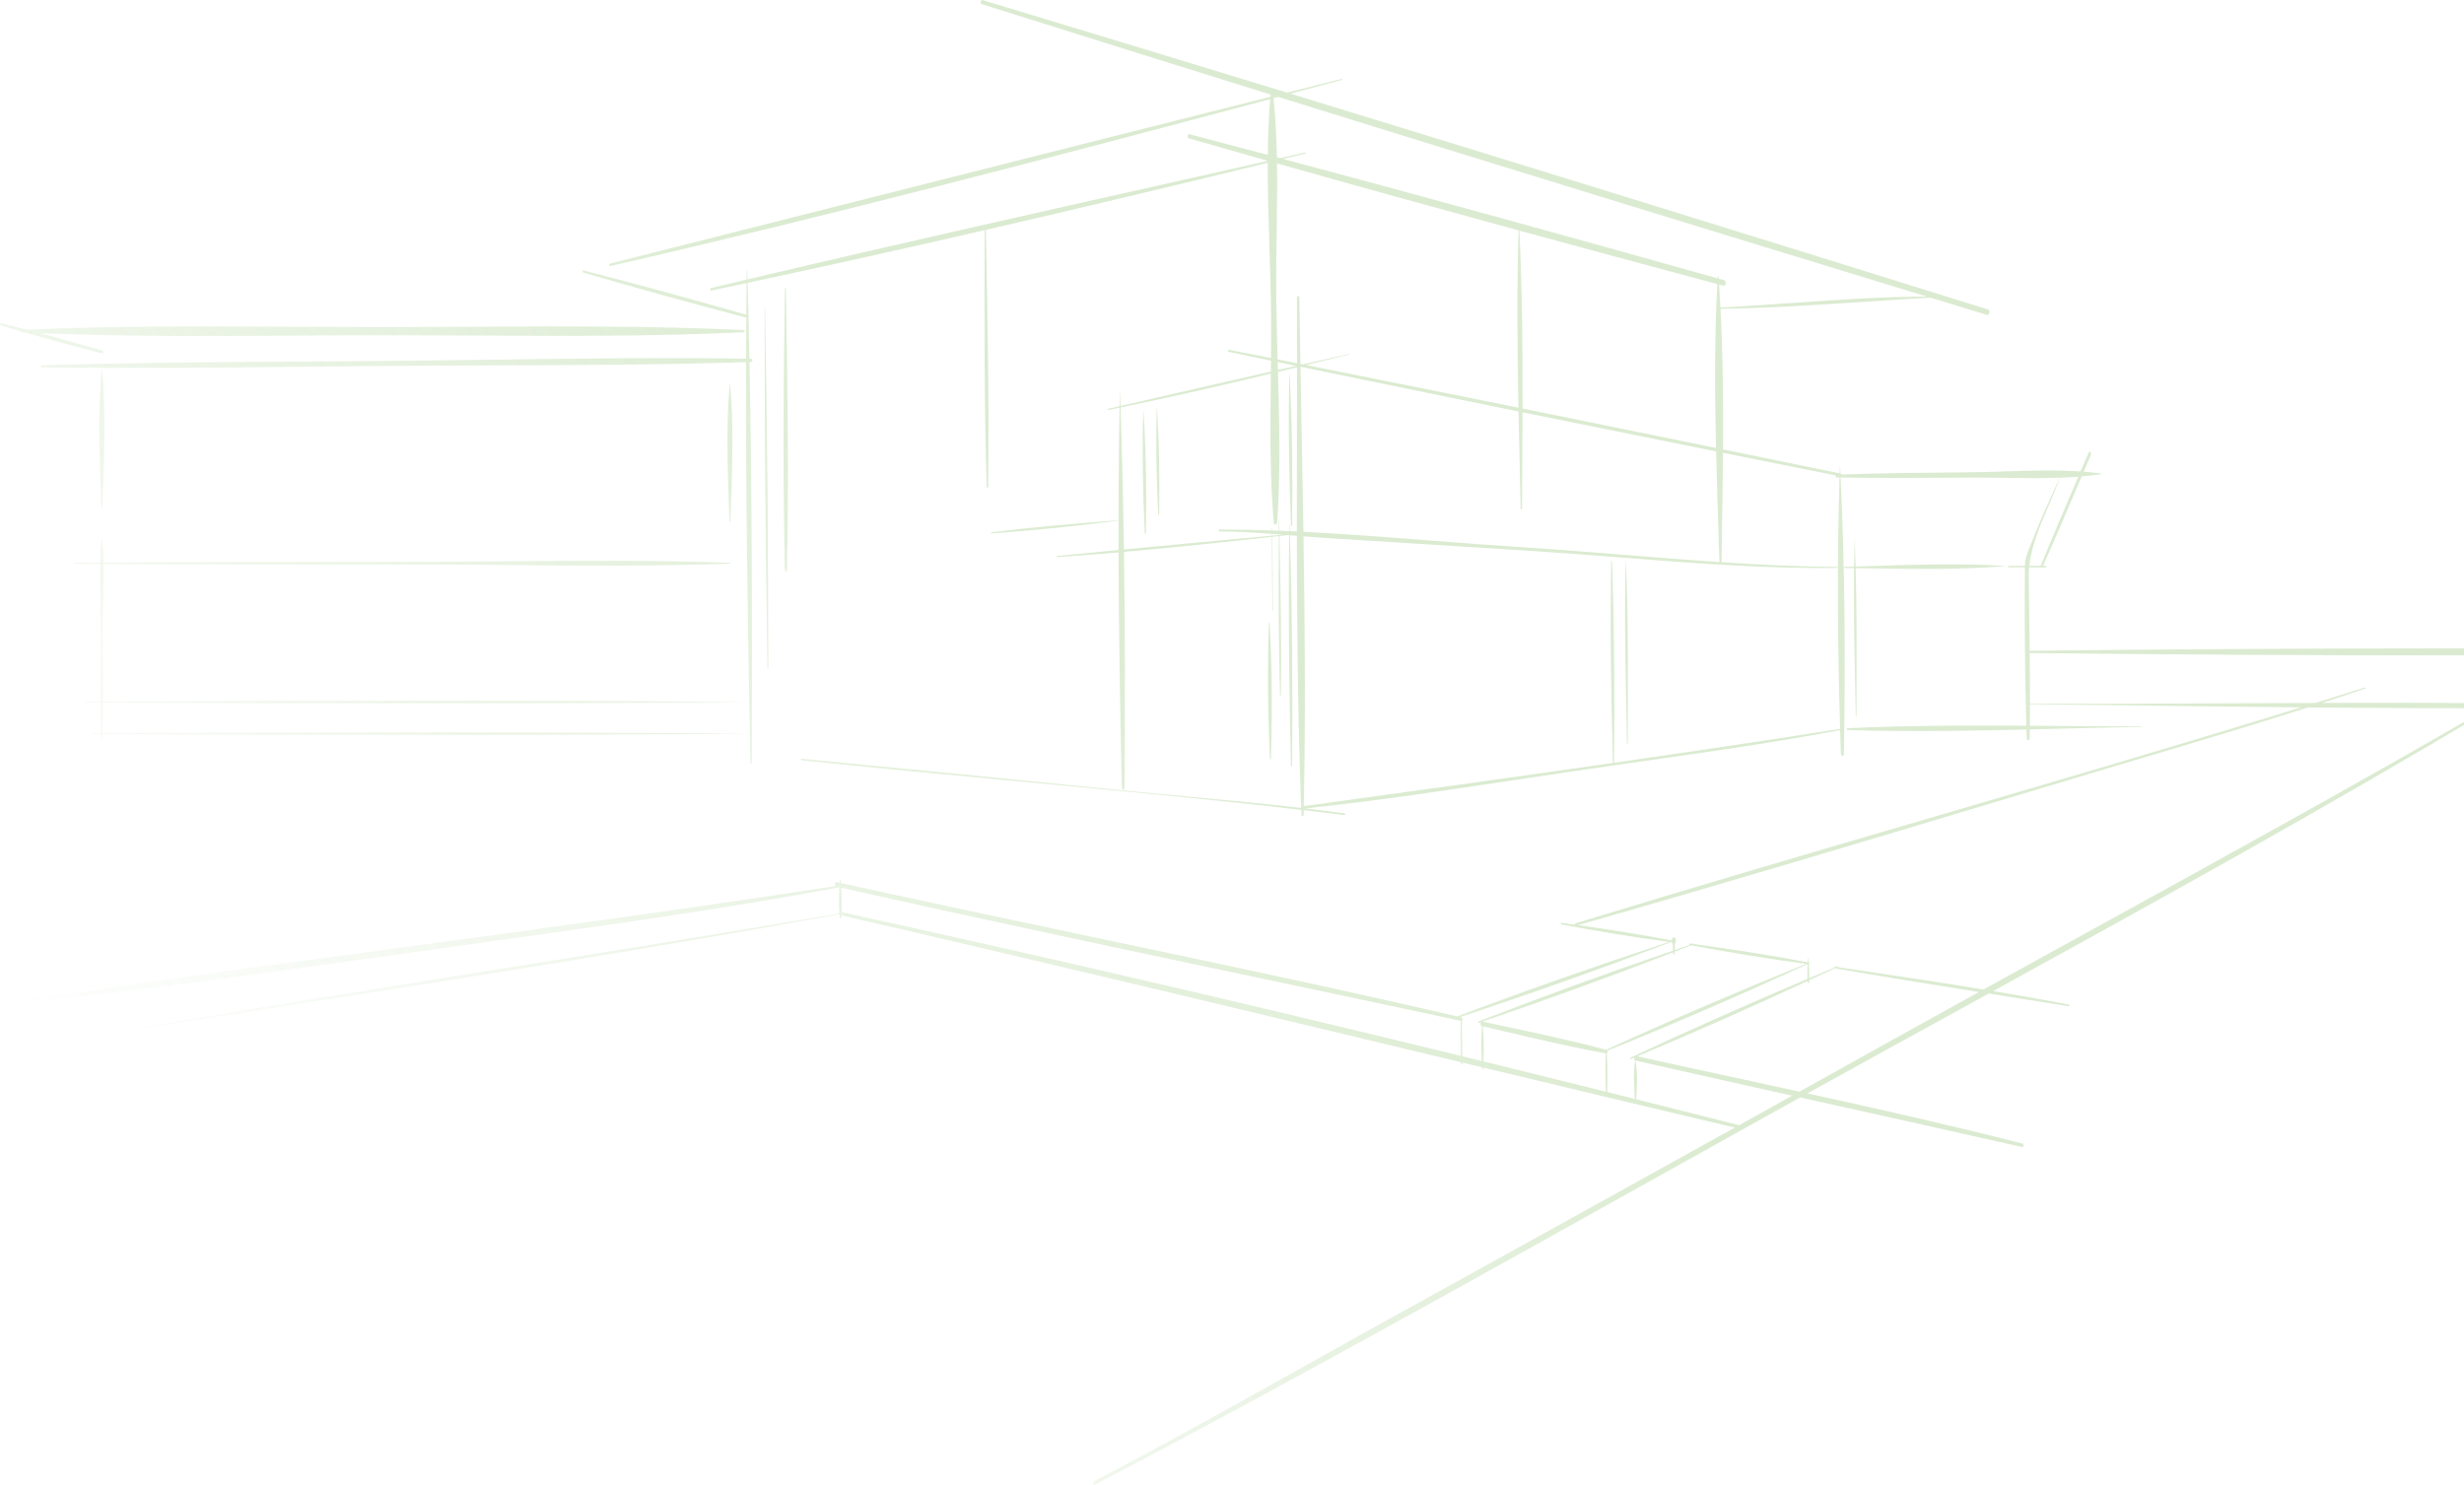 <svg width="934" height="563" viewBox="0 0 934 563" fill="none" xmlns="http://www.w3.org/2000/svg">
<path fill-rule="evenodd" clip-rule="evenodd" d="M482.67 36.178L483.09 36.309L482.694 36.409L482.67 36.178ZM372.443 0.026C410.939 11.645 449.411 23.345 487.863 35.11C494.791 33.371 501.719 31.633 508.648 29.898C508.841 29.846 508.867 30.233 508.712 30.272H508.699C502.19 32.019 495.678 33.765 489.165 35.509C577.403 62.511 665.536 89.855 753.626 117.342C754.476 117.6 754.206 119.706 753.2 119.396C746.022 117.208 738.844 115.018 731.667 112.827C731.647 112.845 731.623 112.856 731.595 112.858H731.608C723.57 113.311 715.526 113.843 707.479 114.375L707.478 114.375L707.478 114.375L707.477 114.375L707.477 114.375L707.476 114.375L707.475 114.375L707.475 114.375L707.474 114.375L707.474 114.375L707.473 114.375L707.473 114.375L707.472 114.375L707.472 114.375L707.471 114.375L707.471 114.375L707.47 114.376L707.469 114.376C689.048 115.593 670.607 116.813 652.172 117.089C653.094 134.744 653.238 152.577 653.116 170.374C667.857 173.394 682.596 176.423 697.334 179.458C697.366 178.465 697.4 177.471 697.434 176.478C697.434 176.439 697.473 176.439 697.473 176.478C697.526 177.491 697.577 178.505 697.628 179.519L697.667 179.527C697.835 179.563 697.937 179.719 697.98 179.9C714.078 179.336 730.189 179.199 746.299 179.062H746.3L746.304 179.062C750.868 179.026 755.501 178.878 760.162 178.729C769.659 178.425 779.272 178.117 788.654 178.749C789.668 176.382 790.682 174.014 791.693 171.646C792.105 170.677 792.866 171.788 792.582 172.473L792.569 172.46C791.66 174.584 790.753 176.709 789.846 178.835C792.049 179.003 794.239 179.225 796.41 179.514C796.526 179.514 796.514 179.76 796.41 179.772H796.398C793.981 180.132 791.54 180.411 789.083 180.625L788.34 182.37L788.335 182.38L788.334 182.383L788.333 182.385L788.332 182.387L788.331 182.389L788.33 182.391L788.33 182.393L788.329 182.394L788.329 182.395C783.759 193.119 779.187 203.847 774.442 214.495L775.437 214.489C775.721 214.489 775.721 215.148 775.424 215.148L774.592 215.144L774.129 215.141C773.999 215.298 773.854 215.263 773.743 215.139C772.877 215.135 772.011 215.131 771.144 215.127L769.154 215.119C769.055 216.198 769.007 217.276 769.017 218.352C769.068 223.688 769.14 229.024 769.212 234.361V234.365V234.37V234.374V234.379V234.383V234.388V234.392V234.396V234.401V234.405V234.41V234.414V234.419V234.423V234.428V234.432V234.436V234.441V234.445V234.45V234.454V234.459V234.463V234.468V234.472V234.476V234.481V234.485V234.49V234.494V234.499V234.503V234.508V234.512V234.516V234.521V234.525V234.53V234.534V234.539V234.543V234.547V234.552V234.556V234.561V234.565V234.57V234.574V234.579V234.583V234.587V234.592V234.596V234.601V234.605V234.61V234.611V234.613V234.615V234.617V234.618V234.62V234.622V234.624V234.627V234.63V234.633V234.637V234.64V234.643V234.647V234.65V234.653V234.657V234.66V234.663V234.666V234.67V234.673V234.676V234.68V234.683V234.686V234.689V234.693V234.696V234.699V234.703V234.706V234.709V234.713V234.716V234.719V234.722V234.726L769.212 234.734L769.213 234.816C769.266 238.788 769.319 242.76 769.363 246.732C873.755 245.549 978.3 245.539 1082.68 246.661C1083.12 246.661 1083.09 247.643 1082.65 247.643H1082.66C978.294 248.777 873.744 248.754 769.373 247.572C769.442 253.958 769.489 260.343 769.478 266.729C796.523 266.901 823.601 266.767 850.687 266.632H850.691H850.694H850.698H850.701H850.705H850.708H850.712H850.715H850.719H850.722H850.725H850.729H850.732H850.736H850.739H850.743H850.746C859.721 266.587 868.696 266.543 877.671 266.509C883.967 264.558 890.259 262.593 896.547 260.614C896.753 260.55 896.779 260.976 896.611 261.028L896.624 261.041C891.142 262.897 885.647 264.715 880.141 266.5C902.176 266.423 924.21 266.42 946.231 266.655C949.478 264.771 952.721 262.883 955.961 260.989C956.219 260.834 956.283 261.48 956.064 261.609V261.622C953.276 263.31 950.486 264.992 947.692 266.671C965.709 266.872 983.718 267.234 1001.71 267.85C1001.71 267.85 1001.72 267.85 1001.72 267.851C1001.72 267.852 1001.73 267.853 1001.73 267.855C1001.75 267.867 1001.76 267.898 1001.76 267.928C1001.76 267.967 1001.74 268.005 1001.71 268.005V268.018C982.699 268.322 963.673 268.469 944.639 268.503C882.531 305.722 819.043 340.816 755.541 375.75C765.11 377.342 774.661 379.022 784.177 380.837C784.461 380.902 784.448 381.548 784.164 381.496H784.151C777.087 380.367 770.021 379.247 762.955 378.127L762.914 378.12L762.873 378.114L762.831 378.107C759.837 377.632 756.842 377.158 753.847 376.682C750.477 378.536 747.107 380.39 743.736 382.243L743.728 382.248L743.719 382.253L743.71 382.257L743.702 382.262C724.164 393.007 704.632 403.749 685.147 414.544C712.434 420.519 739.684 426.679 766.71 433.591C767.2 433.72 767.071 435.012 766.555 434.896C742.867 429.532 719.16 424.262 695.453 418.993C691.092 418.023 686.73 417.054 682.369 416.084C678.094 418.454 673.821 420.827 669.552 423.203C653.547 432.109 637.553 441.038 621.557 449.969L621.556 449.969L621.552 449.971C553.032 488.227 484.486 526.496 415.009 562.948C414.428 563.246 414.274 561.863 414.802 561.579C441.446 547.6 467.735 532.898 494.014 518.201L494.018 518.199C506.211 511.38 518.403 504.562 530.627 497.817C572.975 474.447 615.275 451.006 657.553 427.517C625.769 419.974 594 412.367 562.235 404.747C562.227 404.922 562.218 405.096 562.209 405.27C562.196 405.528 561.874 405.644 561.861 405.334C561.846 405.106 561.831 404.877 561.816 404.647L554.272 402.837C554.271 402.997 554.27 403.158 554.268 403.319C554.268 403.758 553.817 403.732 553.804 403.319C553.799 403.119 553.794 402.92 553.789 402.721C549.061 401.586 544.333 400.452 539.605 399.317L539.583 399.312C466.093 381.676 392.603 364.04 318.957 347.049C318.942 347.307 318.925 347.566 318.907 347.826C318.881 348.253 318.353 348.485 318.314 347.93C318.281 347.558 318.251 347.188 318.224 346.819C318.168 346.765 318.125 346.693 318.093 346.613C240.054 360.868 161.546 373.109 83.142 385.333L83.141 385.333L83.141 385.333L83.14 385.333L83.139 385.333L83.139 385.334L83.138 385.334L83.137 385.334L83.137 385.334L83.136 385.334L83.135 385.334L83.134 385.334L83.133 385.334L83.132 385.335L83.131 385.335L83.129 385.335L83.128 385.335L83.127 385.335L83.126 385.336L83.125 385.336L83.124 385.336L83.123 385.336L83.122 385.336L83.121 385.337L83.12 385.337L83.118 385.337L83.117 385.337L83.116 385.337L83.115 385.337L83.114 385.338L83.113 385.338L83.112 385.338L83.064 385.345L83.025 385.352L82.959 385.362C73.523 386.833 64.089 388.304 54.657 389.778C54.451 389.817 54.451 389.339 54.657 389.313C97.359 382.119 140.121 375.282 182.885 368.445L182.886 368.445L182.888 368.445L182.889 368.444L182.891 368.444L182.892 368.444L182.893 368.444L182.895 368.443L182.896 368.443L182.898 368.443L182.899 368.442L182.901 368.442L182.902 368.442L182.904 368.442L182.905 368.441L182.907 368.441L182.908 368.441L182.91 368.441L182.911 368.44L182.913 368.44L182.914 368.44L182.915 368.439L182.917 368.439L182.918 368.439L182.92 368.439L182.921 368.438L182.923 368.438L182.924 368.438L182.926 368.437L182.927 368.437L182.929 368.437L182.93 368.437L182.932 368.436L182.933 368.436L182.934 368.436L182.936 368.436L182.937 368.435L182.939 368.435L182.94 368.435L182.942 368.434L182.943 368.434L182.945 368.434L182.946 368.434L182.948 368.433L182.949 368.433L182.951 368.433C228.002 361.231 273.055 354.028 318.04 346.407C318.009 346.185 318.05 345.948 318.156 345.813C317.963 342.64 317.976 339.562 318.151 336.403L318.129 336.398C273.316 344.783 228.12 351.077 182.962 357.366L182.961 357.366L182.935 357.37L182.908 357.373C177.317 358.152 171.727 358.93 166.138 359.713C161.301 360.388 156.464 361.065 151.626 361.742L151.494 361.76C101.61 368.739 51.695 375.723 1.663 381.548C1.057 381.613 1.07 380.23 1.702 380.14C48.556 373.24 95.492 366.903 142.429 360.566L142.431 360.566C200.57 352.716 258.71 344.866 316.7 335.947C316.285 335.447 316.448 334.259 317.051 334.389L318.263 334.658C318.283 334.38 318.304 334.101 318.327 333.821C318.34 333.575 318.624 333.459 318.649 333.769V333.756C318.665 333.918 318.68 334.08 318.694 334.242C318.71 334.416 318.725 334.59 318.74 334.764C351.224 341.974 383.786 348.839 416.348 355.704L416.351 355.704L416.353 355.705L416.356 355.705L416.358 355.706L416.361 355.707L416.364 355.707L416.366 355.708L416.369 355.708L416.371 355.709L416.374 355.709L416.376 355.71L416.379 355.71L416.382 355.711L416.384 355.711L416.387 355.712L416.389 355.713L416.392 355.713L416.394 355.714L416.397 355.714L416.399 355.715L416.402 355.715L416.405 355.716L416.407 355.716L416.41 355.717L416.412 355.718L416.415 355.718L416.417 355.719L416.42 355.719L416.423 355.72L416.423 355.72L416.424 355.72L416.425 355.72L416.425 355.72L416.426 355.721L416.427 355.721L416.428 355.721L416.428 355.721C461.8 365.287 507.173 374.853 552.341 385.35C578.872 375.369 605.74 365.97 632.676 357.108C619.023 355.31 605.374 353.002 591.845 350.488C591.588 350.436 591.6 349.842 591.871 349.88C593.548 350.108 595.226 350.339 596.905 350.574C596.899 350.366 596.976 350.152 597.143 350.1C641.352 336.539 685.742 323.544 730.132 310.548L730.134 310.548L730.135 310.547L730.137 310.547L730.138 310.546L730.139 310.546L730.141 310.545L730.142 310.545L730.144 310.544L730.145 310.544L730.147 310.543L730.148 310.543L730.15 310.543L730.151 310.542L730.153 310.542L730.154 310.541L730.156 310.541L730.157 310.54L730.159 310.54L730.16 310.539L730.161 310.539L730.163 310.538L730.164 310.538L730.166 310.538L730.167 310.537L730.169 310.537L730.17 310.536L730.172 310.536L730.173 310.535L730.175 310.535L730.176 310.534L730.178 310.534L730.179 310.533L730.18 310.533L730.182 310.532L730.183 310.532L730.185 310.532L730.186 310.531L730.188 310.531L730.189 310.53L730.191 310.53L730.192 310.529L730.194 310.529L730.195 310.528L730.197 310.528C777.619 296.644 825.043 282.76 872.249 268.186C849.755 267.978 827.263 267.694 804.786 267.41H804.783H804.78H804.776H804.773H804.77H804.767H804.763H804.76H804.757H804.753H804.75H804.747H804.744H804.74H804.737H804.734H804.73L804.571 267.408C792.869 267.261 781.171 267.113 769.478 266.976C769.473 269.703 769.457 272.43 769.429 275.157C773.162 275.182 776.895 275.211 780.627 275.24L780.686 275.24H780.69H780.694H780.698H780.702H780.706H780.71H780.714H780.718H780.722H780.727H780.73H780.734H780.737H780.741H780.745H780.748H780.752H780.756H780.759H780.763H780.767H780.77H780.774H780.778H780.781H780.785H780.789H780.792H780.796H780.8H780.803H780.807H780.811H780.814H780.818H780.822H780.825H780.829H780.833H780.836H780.84H780.844H780.847H780.851H780.855H780.858H780.862H780.866C791.256 275.321 801.638 275.402 811.996 275.395C812.086 275.395 812.086 275.602 811.996 275.602H812.008C801.523 275.77 791.016 276.028 780.498 276.286C776.804 276.377 773.109 276.468 769.413 276.555C769.399 277.663 769.384 278.771 769.365 279.878C769.353 280.925 768.283 280.873 768.257 279.853C768.22 278.763 768.185 277.674 768.151 276.585C745.506 277.112 722.84 277.476 700.283 276.778C699.987 276.778 700 276.119 700.283 276.106C722.815 275.023 745.47 275.003 768.107 275.148C767.511 255.143 767.406 235.128 767.543 215.112C765.465 215.104 763.387 215.095 761.309 215.083C761.077 215.083 761.089 214.567 761.322 214.554C763.395 214.548 765.472 214.54 767.547 214.53L767.548 214.476C767.569 211.795 768.7 209.035 769.74 206.5C769.962 205.956 770.181 205.422 770.384 204.902C773.373 197.277 776.793 189.768 780.19 182.31L780.722 181.142C780.727 181.127 780.734 181.124 780.74 181.126C780.749 181.131 780.756 181.152 780.748 181.168L780.761 181.181C779.559 184.698 778.011 188.314 776.437 191.992L776.436 191.994L776.436 191.994L776.436 191.995C773.29 199.344 770.036 206.945 769.214 214.522L770.532 214.516L771.472 214.511L773.576 214.499C773.583 214.465 773.593 214.431 773.607 214.399C778.187 203.186 782.956 192.052 787.723 180.922L787.806 180.73C778.666 181.442 769.309 181.302 760.058 181.164C755.416 181.094 750.8 181.025 746.252 181.064H746.25H746.249C730.063 181.202 713.877 181.34 697.702 181.043C699.381 215.867 699.511 250.986 698.956 285.809C698.93 286.907 697.834 286.856 697.795 285.783C697.698 282.796 697.605 279.806 697.518 276.815C672.806 281.502 647.853 285.044 622.935 288.581C615.673 289.612 608.414 290.642 601.165 291.701C592.602 292.953 584.038 294.246 575.471 295.539L575.469 295.539L575.467 295.54L575.466 295.54L575.464 295.54L575.462 295.54L575.46 295.541L575.458 295.541L575.456 295.541L575.455 295.541L575.453 295.542L575.451 295.542L575.449 295.542L575.447 295.543L575.445 295.543L575.444 295.543L575.442 295.543L575.44 295.544L575.438 295.544L575.436 295.544L575.434 295.544L575.433 295.545L575.431 295.545L575.429 295.545L575.427 295.546L575.425 295.546L575.423 295.546L575.422 295.546L575.42 295.547L575.418 295.547L575.416 295.547L575.414 295.547L575.412 295.548L575.411 295.548L575.409 295.548L575.407 295.549L575.405 295.549L575.403 295.549L575.401 295.549L575.4 295.55L575.398 295.55L575.396 295.55L575.394 295.55L575.392 295.551L575.391 295.551L575.389 295.551L575.387 295.552L575.385 295.552C548.621 299.591 521.828 303.635 494.935 306.503C499.862 307.084 504.782 307.705 509.692 308.381C509.988 308.419 509.963 309.078 509.679 309.04C504.516 308.397 499.35 307.774 494.182 307.168C494.17 307.727 494.158 308.287 494.146 308.846C494.133 309.66 493.333 309.608 493.308 308.833C493.285 308.241 493.262 307.65 493.24 307.058C456.958 302.823 420.546 299.44 384.14 296.058L384.138 296.058L384.135 296.057L384.133 296.057L384.13 296.057L384.128 296.057L384.125 296.056L384.123 296.056L384.12 296.056L384.118 296.055L384.115 296.055L384.113 296.055L384.111 296.055L384.108 296.054L384.106 296.054L384.103 296.054L384.101 296.054L384.098 296.053L384.096 296.053L384.093 296.053L384.091 296.052L384.088 296.052L384.086 296.052L384.083 296.052L384.081 296.051L384.078 296.051L384.076 296.051L384.073 296.05L384.071 296.05L384.069 296.05L384.066 296.05L384.064 296.049L384.061 296.049L384.059 296.049L384.056 296.049L384.054 296.048L384.051 296.048L384.049 296.048L384.046 296.047L384.044 296.047L384.042 296.047L384.04 296.047L384.038 296.047L384.036 296.047L384.034 296.046L384.032 296.046L384.029 296.046L384.027 296.046L384.025 296.046L384.023 296.045L384.021 296.045L384.019 296.045L384.017 296.045L384.015 296.045L384.013 296.045L384.01 296.044L384.008 296.044L384.006 296.044L384.004 296.044L384.002 296.044L384 296.043L383.998 296.043L383.996 296.043L383.994 296.043L383.992 296.043L383.989 296.043L383.987 296.042L383.985 296.042L383.983 296.042L383.981 296.042L383.979 296.042L383.977 296.041L383.975 296.041L383.973 296.041L383.97 296.041L383.968 296.041L383.966 296.041C357.23 293.556 330.498 291.072 303.825 288.251C303.554 288.225 303.58 287.618 303.838 287.644C343.967 291.481 384.083 295.473 424.2 299.517C432.938 300.402 441.7 301.211 450.467 302.021L450.469 302.021L450.471 302.021L450.473 302.021L450.475 302.022L450.477 302.022L450.478 302.022L450.48 302.022L450.482 302.022L450.484 302.023L450.485 302.023L450.486 302.023L450.487 302.023L450.487 302.023L450.488 302.023L450.489 302.023L450.49 302.023L450.491 302.023L450.491 302.023L450.492 302.024L450.493 302.024L450.494 302.024L450.495 302.024L450.496 302.024L450.496 302.024L450.497 302.024L450.498 302.024L450.499 302.024L450.5 302.024L450.501 302.024L450.501 302.025L450.502 302.025L450.503 302.025L450.504 302.025L450.505 302.025L450.505 302.025L450.506 302.025L450.507 302.025L450.508 302.025H450.508C464.752 303.341 479.011 304.658 493.211 306.302C491.93 271.979 491.624 237.564 491.584 203.152C490.939 203.1 490.294 203.047 489.648 202.995L488.974 202.94C489.853 232.006 489.986 261.158 489.788 290.228C489.788 290.654 489.35 290.641 489.337 290.228C488.647 261.158 488.31 232.005 488.688 202.917L488.082 202.868C487.056 202.984 486.029 203.099 485.002 203.214C485.406 223.327 485.793 243.468 485.522 263.599C485.522 263.883 485.225 263.87 485.225 263.586C484.6 243.491 484.665 223.364 484.73 203.254L484.73 203.245C484.127 203.312 483.524 203.38 482.921 203.447L482.283 203.518L482.286 203.77L482.286 203.776C482.391 213.054 482.495 222.332 482.518 231.621C482.518 231.789 482.337 231.789 482.337 231.621C482.219 223.591 482.176 215.56 482.133 207.529L482.119 204.952L482.111 203.538C463.459 205.619 444.757 207.605 426.047 209.244C426.476 239.054 426.489 268.882 426.275 298.652C426.275 299.621 425.283 299.582 425.257 298.626C424.546 268.93 424.062 239.171 423.99 209.423C416.204 210.094 408.419 210.704 400.635 211.233C400.442 211.233 400.455 210.807 400.648 210.794C408.426 210.031 416.206 209.276 423.987 208.528C423.949 190.534 424.061 172.545 424.366 154.577C422.923 154.873 421.48 155.166 420.036 155.456C419.817 155.508 419.791 155.069 419.972 155.03C421.439 154.69 422.907 154.35 424.375 154.011C424.409 152.05 424.445 150.09 424.483 148.131C424.483 148.092 424.522 148.092 424.522 148.131C424.593 150.063 424.661 151.996 424.727 153.929C443.717 149.537 462.717 145.185 481.728 140.884C481.742 139.496 481.757 138.109 481.77 136.723C476.446 135.618 471.122 134.511 465.799 133.402C465.45 133.337 465.476 132.536 465.824 132.6C471.143 133.652 476.461 134.705 481.779 135.76C481.826 130.433 481.851 125.121 481.809 119.835C481.743 111.264 481.466 102.588 481.187 93.875V93.874C480.845 83.169 480.501 72.407 480.544 61.713C445 70.427 409.379 78.94 373.694 87.158C374.354 119.591 374.977 152.109 374.583 184.527C374.583 185.083 374.016 185.057 373.99 184.527C373.049 152.143 373.136 119.659 373.25 87.26C343.341 94.146 313.386 100.825 283.394 107.242C283.507 111.356 283.613 115.472 283.713 119.588C283.903 119.761 283.896 120.196 283.733 120.424C283.857 125.615 283.971 130.807 284.074 136L284.798 136.012C285.339 136.012 285.314 137.226 284.759 137.239L284.099 137.261C285.095 187.917 285.154 238.65 284.965 289.271C284.965 289.737 284.489 289.724 284.476 289.259C284.401 285.565 284.327 281.871 284.254 278.176C202.473 278.871 120.643 278.746 38.872 278.312C38.858 278.839 38.843 279.365 38.827 279.892C38.827 280.318 38.402 280.292 38.389 279.892C38.373 279.364 38.358 278.837 38.344 278.309L34.612 278.289C34.496 278.289 34.496 278.044 34.612 278.044L38.337 278.024C38.237 274.127 38.197 270.224 38.191 266.32C36.113 266.309 34.035 266.298 31.956 266.286C31.84 266.286 31.84 266.028 31.956 266.028C34.034 266.016 36.112 266.005 38.19 265.994C38.185 261.518 38.221 257.04 38.257 252.563V252.563C38.289 248.659 38.321 244.757 38.325 240.859C38.329 237.101 38.227 233.284 38.126 229.446C37.988 224.235 37.849 218.987 37.971 213.8C34.634 213.778 31.297 213.753 27.96 213.727C27.793 213.727 27.806 213.352 27.96 213.352C31.302 213.327 34.642 213.303 37.983 213.282C38.068 210.131 38.253 207.003 38.595 203.92C38.595 203.902 38.609 203.89 38.622 203.9C38.969 206.986 39.143 210.119 39.214 213.274C76.26 213.042 113.298 213.044 150.346 213.068C163.516 213.076 176.71 212.957 189.913 212.838C218.85 212.578 247.827 212.317 276.677 213.391C276.806 213.391 276.793 213.675 276.677 213.688C248.699 214.727 220.593 214.478 192.526 214.229L192.523 214.229C179.765 214.116 167.016 214.003 154.291 214.011H154.283H154.28H154.277H154.274H154.272H154.269C115.917 214.035 77.575 214.058 39.225 213.808C39.31 218.338 39.19 222.91 39.071 227.453L39.071 227.453C38.979 230.965 38.888 234.459 38.892 237.901C38.892 242.297 38.928 246.698 38.963 251.102C39.004 256.063 39.044 261.027 39.033 265.989C119.992 265.556 201.02 265.454 281.975 266.144C281.981 266.144 281.981 266.151 281.98 266.157C281.979 266.16 281.978 266.163 281.977 266.165C281.976 266.168 281.975 266.17 281.975 266.17C201.007 266.861 119.991 266.746 39.032 266.324C39.022 270.225 38.979 274.125 38.88 278.021C120.648 277.587 202.488 277.449 284.254 278.157C283.337 231.244 282.668 184.246 282.804 137.302C250.754 138.317 218.653 138.427 186.566 138.537C174.404 138.579 162.243 138.621 150.088 138.712C138.683 138.798 127.275 138.915 115.865 139.033H115.864H115.862H115.861H115.86H115.859H115.857H115.856H115.855H115.853H115.852H115.851H115.85H115.848H115.847H115.846H115.845H115.843H115.842H115.841H115.839H115.838H115.837H115.836H115.834H115.833H115.832H115.83H115.829H115.828H115.827C82.489 139.376 49.14 139.72 15.804 139.267C15.469 139.267 15.495 138.531 15.817 138.531L15.83 138.518C49.238 137.496 82.675 137.28 116.108 137.064C127.453 136.991 138.797 136.917 150.14 136.813C162.146 136.699 174.156 136.537 186.167 136.376L186.17 136.376L186.174 136.376L186.177 136.376L186.181 136.376L186.184 136.376L186.188 136.376L186.191 136.376L186.195 136.376L186.198 136.375L186.201 136.375L186.205 136.375L186.208 136.375L186.211 136.375L186.215 136.375L186.218 136.375L186.222 136.375L186.225 136.375L186.228 136.375L186.232 136.375L186.235 136.375L186.239 136.375L186.242 136.375L186.245 136.375L186.249 136.375L186.252 136.375L186.256 136.375L186.259 136.375L186.262 136.375L186.266 136.375L186.269 136.375H186.27H186.271H186.273H186.274H186.275H186.276H186.278H186.279H186.28H186.281H186.283H186.284H186.285H186.286H186.288H186.289H186.29H186.291H186.292H186.294H186.295H186.296H186.297H186.299H186.3H186.301H186.302H186.304H186.305H186.306C218.477 135.942 250.658 135.509 282.808 135.981C282.824 130.796 282.851 125.612 282.888 120.429C262.182 114.979 241.515 109.348 220.988 103.297C220.666 103.194 220.769 102.432 221.156 102.522C241.816 107.772 262.387 113.477 282.896 119.325C282.925 115.324 282.962 111.324 283.004 107.325C278.541 108.28 274.077 109.228 269.613 110.171C269.136 110.274 269.071 109.318 269.458 109.228C273.977 108.15 278.497 107.077 283.019 106.007C283.031 104.884 283.044 103.761 283.058 102.638C283.058 102.445 283.264 102.458 283.264 102.638C283.296 103.735 283.327 104.831 283.357 105.927C339.965 92.544 396.734 79.814 453.487 67.087C462.508 65.064 471.528 63.042 480.548 61.016L480.548 60.968C470.556 58.141 460.569 55.295 450.587 52.43C449.956 52.25 450.149 50.699 450.897 50.893C460.792 53.483 470.681 56.093 480.567 58.72C480.646 51.622 480.911 44.558 481.478 37.566C398.423 59.78 315.091 81.617 231.34 100.881C230.875 100.985 230.798 100.029 231.198 99.938C266.183 91.117 301.159 82.264 336.134 73.412L336.142 73.41L336.144 73.409L336.164 73.404L336.184 73.399C384.632 61.137 433.079 48.874 481.55 36.696C481.566 36.506 481.582 36.317 481.599 36.127L481.623 35.853C445.103 24.488 408.601 13.062 372.121 1.563C371.489 1.37 371.682 -0.207 372.443 0.026ZM38.626 203.904C38.625 203.903 38.625 203.903 38.624 203.902C38.623 203.901 38.623 203.9 38.622 203.9L38.621 203.895L38.626 203.904ZM38.626 203.904C38.627 203.906 38.629 203.908 38.63 203.91C38.631 203.913 38.633 203.917 38.634 203.92L38.626 203.904ZM483.332 202.981L482.278 203.077L482.271 202.411C483.092 202.473 483.912 202.536 484.733 202.601L484.732 202.854L483.332 202.981ZM462.215 200.755C468.834 200.762 475.463 200.895 482.098 201.124L482.093 200.303C482.093 200.161 482.247 200.161 482.247 200.303L482.257 201.129C483.083 201.158 483.91 201.188 484.737 201.219L484.742 199.767L484.748 197.602C484.748 197.46 484.89 197.46 484.903 197.602H484.89L484.963 201.228C486.211 201.276 487.46 201.327 488.708 201.382C488.72 200.561 488.732 199.741 488.744 198.92C488.744 198.83 488.834 198.843 488.834 198.92L488.847 198.907C488.874 199.735 488.901 200.563 488.927 201.391C489.812 201.43 490.697 201.47 491.583 201.512C491.572 189.575 491.594 177.639 491.616 165.707V165.683V165.659V165.635V165.611V165.587V165.563V165.539V165.515V165.491V165.466V165.442V165.418V165.394V165.37V165.346V165.322V165.298V165.274V165.25V165.225V165.201V165.177V165.153V165.129V165.104V165.08V165.056V165.031V165.007V164.983V164.958V164.934V164.909V164.885V164.861V164.836V164.811V164.787V164.762V164.738V164.713V164.688V164.664V164.639V164.614V164.589V164.565V164.54V164.515V164.492V164.468V164.445V164.421V164.398V164.374V164.351V164.327V164.304V164.295V164.285V164.276V164.267V164.257V164.248V164.238V164.229V164.22V164.21V164.201V164.192V164.182V164.173V164.164V164.154V164.145V164.136V164.126V164.117V164.108V164.098V164.089V164.08V164.07V164.061V164.052V164.042V164.033V164.024V164.014V164.005V163.996V163.986V163.977V163.968V163.958V163.949V163.94V163.93V163.921V163.912V163.902V163.893V163.884V163.874V163.865V163.856V163.846V163.837V163.828V163.818V163.809V163.8V163.79V163.781V163.772V163.762V163.753V163.744V163.734V163.725C491.63 155.564 491.645 147.404 491.65 139.249C489.243 139.836 486.835 140.421 484.425 141.003C484.961 160.041 485.433 179.17 484.142 197.964C484.078 198.92 482.931 199.398 482.827 198.21C481.292 180.304 481.494 162.052 481.695 143.903V143.901V143.899V143.897V143.895L481.719 141.655C462.788 146.212 443.797 150.584 424.746 154.498C425.355 172.424 425.77 190.374 426.034 208.331C444.721 206.539 463.414 204.79 482.109 203.092L482.105 202.398C475.462 201.899 468.815 201.504 462.202 201.491C461.88 201.491 461.893 200.755 462.215 200.755ZM484.995 202.831L486.228 202.719C485.816 202.686 485.403 202.653 484.991 202.621L484.995 202.831ZM697.283 181.035C696.295 212.73 696.588 244.649 697.505 276.357C668.979 280.817 640.404 285.07 611.808 289.196C612.082 263.788 611.947 238.255 611.066 212.861C611.053 212.59 610.73 212.577 610.73 212.861C610.321 238.287 610.66 263.827 611.408 289.254C572.358 294.886 533.269 300.281 494.214 305.637C494.906 271.594 494.637 237.472 494.103 203.353C496.826 203.568 499.544 203.772 502.254 203.946C519.398 205.032 536.542 206.106 553.685 207.181C562.246 207.717 570.807 208.253 579.367 208.791C590.745 209.508 602.177 210.405 613.634 211.303C641.224 213.467 668.962 215.643 696.442 215.342H696.429C696.597 215.342 696.597 214.954 696.429 214.954C681.817 214.826 667.153 214.119 652.479 213.152C652.537 213.058 652.574 212.927 652.574 212.758C652.635 207.982 652.705 203.19 652.776 198.387C652.907 189.511 653.039 180.597 653.107 171.673C667.35 174.537 681.596 177.392 695.843 180.242C695.733 180.552 695.827 181.013 696.145 181.013C696.525 181.02 696.904 181.028 697.283 181.035ZM651.749 212.732C651.754 212.888 651.791 213.014 651.846 213.11C639.977 212.321 628.101 211.366 616.244 210.412C603.229 209.365 590.235 208.32 577.292 207.499C565.825 206.77 554.317 205.873 542.79 204.974L542.789 204.974L542.787 204.974L542.786 204.974L542.784 204.974L542.783 204.974L542.781 204.974L542.78 204.973L542.778 204.973L542.777 204.973L542.775 204.973L542.774 204.973L542.773 204.973L542.771 204.973L542.77 204.973L542.768 204.973L542.767 204.973L542.765 204.973L542.764 204.972L542.762 204.972L542.761 204.972L542.759 204.972L542.758 204.972L542.756 204.972L542.755 204.972L542.753 204.972L542.752 204.972L542.751 204.972L542.749 204.972L542.748 204.971L542.746 204.971L542.745 204.971L542.743 204.971L542.742 204.971L542.74 204.971L542.739 204.971C526.536 203.708 510.296 202.443 494.076 201.633C493.879 189.242 493.648 176.851 493.418 164.465L493.418 164.453L493.417 164.442L493.417 164.43L493.417 164.419L493.417 164.407L493.417 164.396L493.417 164.385L493.416 164.374L493.416 164.363L493.416 164.353L493.416 164.334C493.259 155.901 493.102 147.47 492.956 139.041C520.496 144.743 548.047 150.392 575.606 156.001C575.747 163.152 575.911 170.298 576.074 177.435L576.074 177.446L576.074 177.458L576.075 177.469L576.075 177.481L576.075 177.493L576.075 177.504L576.075 177.515L576.076 177.526L576.076 177.537L576.076 177.549L576.076 177.561L576.076 177.571L576.076 177.582L576.077 177.593L576.077 177.604L576.077 177.614L576.077 177.625L576.077 177.637L576.078 177.648L576.078 177.659L576.078 177.67L576.078 177.681L576.078 177.693L576.078 177.704L576.079 177.716L576.079 177.728L576.079 177.74L576.079 177.752L576.079 177.763L576.08 177.775L576.08 177.787L576.08 177.798L576.08 177.809L576.08 177.821L576.08 177.831L576.081 177.842L576.081 177.853L576.081 177.865L576.081 177.876L576.081 177.886L576.082 177.895L576.082 177.904L576.082 177.913L576.082 177.921L576.082 177.929L576.082 177.937L576.083 177.945L576.083 177.953L576.083 177.961L576.083 177.969L576.083 177.978L576.084 177.985L576.084 177.992L576.084 177.999L576.084 178.006L576.084 178.012L576.084 178.019L576.085 178.026L576.085 178.033L576.085 178.041L576.085 178.047L576.085 178.054L576.086 178.061L576.086 178.067C576.198 182.991 576.31 187.91 576.415 192.822C576.428 193.3 576.931 193.326 576.931 192.835C576.953 188.014 576.983 183.186 577.012 178.355C577.057 171.014 577.101 163.664 577.123 156.309C601.578 161.285 626.041 166.229 650.508 171.15C650.729 180.273 651.018 189.383 651.306 198.454L651.308 198.524C651.459 203.272 651.609 208.01 651.749 212.732ZM511.419 134.383C505.983 135.73 500.542 137.073 495.095 138.407C521.931 143.749 548.758 149.142 575.578 154.573C575.147 132.153 574.944 109.695 575.627 87.359C545.072 79.021 514.546 70.574 484.068 61.963C484.203 70.797 484.072 79.676 483.942 88.513V88.516V88.519V88.522V88.525V88.528V88.531V88.534V88.537V88.54V88.542V88.545V88.548V88.551V88.553V88.556V88.559V88.562V88.564V88.567V88.57V88.572V88.575V88.578V88.58V88.583V88.585V88.588V88.59V88.593V88.595V88.598V88.6V88.603V88.605V88.608V88.61V88.613V88.615V88.618V88.62V88.622V88.625V88.627V88.629V88.632V88.634V88.636V88.638V88.641V88.643V88.645V88.647V88.65V88.652V88.654V88.656V88.658V88.66V88.662V88.664V88.666V88.668V88.671V88.672V88.674V88.676V88.678V88.68V88.682V88.683C483.826 96.541 483.712 104.365 483.781 112.096C483.85 120.106 484.064 128.171 484.291 136.259C486.745 136.746 489.198 137.233 491.651 137.721C491.654 129.434 491.647 121.15 491.619 112.871C491.619 111.98 492.547 112.019 492.56 112.897H492.547C492.659 121.253 492.793 129.613 492.937 137.977L493.825 138.154C499.68 136.836 505.536 135.523 511.394 134.216C511.484 134.203 511.497 134.371 511.419 134.383ZM484.405 140.278C486.721 139.755 489.038 139.232 491.355 138.71C489.01 138.224 486.664 137.738 484.319 137.252L484.361 138.742L484.405 140.278ZM486.405 60.274C489.256 59.573 492.107 58.871 494.958 58.167H494.945C495.112 58.141 495.087 57.754 494.893 57.792C491.675 58.516 488.456 59.24 485.238 59.963L484.027 59.641C483.871 52.11 483.508 44.618 482.775 37.219L484.517 36.753C566.411 62.231 648.393 87.409 730.413 112.445C713.578 112.467 696.743 113.648 679.919 114.828C670.657 115.477 661.399 116.126 652.145 116.582C651.991 113.677 651.815 110.776 651.617 107.882L653.219 108.311H653.206C654.224 108.582 654.482 106.489 653.631 106.243L651.457 105.632C651.439 105.379 651.42 105.127 651.401 104.874L651.414 104.861C651.388 104.589 651.118 104.693 651.105 104.925L651.087 105.227L651.07 105.524C596.274 90.128 541.408 74.934 486.405 60.274ZM577.127 154.886C601.582 159.84 626.031 164.825 650.476 169.833C649.989 149.064 649.873 128.241 650.951 107.703C625.937 101.005 600.931 94.262 575.945 87.445C577.01 109.845 577.183 132.383 577.127 154.886ZM7.704 125.55C5.196 124.814 2.692 124.064 0.194 123.298C-0.129 123.195 -0.026 122.445 0.348 122.523C3.641 123.318 6.926 124.144 10.206 124.994C43.316 123.506 76.561 123.695 109.752 123.883C120.864 123.946 131.97 124.009 143.063 124.009C153.96 124.009 165.023 123.947 176.189 123.885C211.085 123.691 246.993 123.491 282.013 125.146C282.374 125.159 282.362 125.947 282.001 125.972C247.867 127.582 213.622 127.402 179.417 127.223H179.417C168.591 127.166 157.769 127.109 146.956 127.109C135.785 127.109 124.444 127.177 112.997 127.246H112.995H112.994H112.992H112.991H112.99C80.782 127.438 47.741 127.635 15.332 126.343C23.22 128.449 31.074 130.682 38.905 132.962C39.33 133.079 39.201 134.125 38.686 133.996C28.956 131.499 19.233 128.9 9.579 126.097C9.054 126.073 8.53 126.049 8.005 126.024C7.79 126.018 7.694 125.782 7.704 125.55ZM423.439 197.46C407.622 199.45 391.676 201.168 375.769 202.241C375.575 202.254 375.588 201.814 375.769 201.801C391.586 199.85 407.532 198.52 423.426 197.292C423.504 197.292 423.504 197.46 423.426 197.473L423.439 197.46ZM608.711 413.894C593.26 410.041 577.801 406.217 562.335 402.424C562.496 398.012 562.493 393.423 562.069 389.101C564.835 389.746 567.602 390.398 570.37 391.051L570.417 391.062C583.121 394.057 595.851 397.057 608.681 399.362C608.442 403.461 608.55 407.641 608.657 411.77C608.666 412.108 608.675 412.444 608.683 412.781L608.698 413.382L608.711 413.894ZM609.277 414.035C612.759 414.903 616.241 415.773 619.723 416.644C619.34 411.936 619.068 406.716 619.788 402.028C619.488 401.85 619.371 401.387 619.413 400.988C619.007 401.158 618.601 401.328 618.194 401.497C617.936 401.6 617.898 401.057 618.117 400.954C640.216 390.602 662.607 380.665 685.105 371.151C685.065 369.276 685.109 367.402 685.199 365.527C660.216 377.01 634.859 388.036 609.364 398.331C609.344 398.339 609.326 398.343 609.309 398.344C609.451 398.693 609.353 399.286 609.061 399.392C609.364 403.409 609.329 407.514 609.295 411.57V411.571V411.572V411.572V411.573V411.574V411.574V411.575V411.576V411.576V411.577V411.577V411.578V411.579V411.582C609.288 412.402 609.281 413.22 609.277 414.035ZM695.289 366.875C692.126 368.194 688.964 369.52 685.804 370.855C685.799 369.077 685.728 367.303 685.616 365.534C685.691 365.491 685.732 365.389 685.74 365.279L686.155 365.088V365.075C686.245 365.036 686.232 364.777 686.116 364.829L685.682 365.004C685.656 364.959 685.62 364.924 685.574 364.905C685.555 364.621 685.534 364.336 685.513 364.052C685.491 363.768 685.469 363.485 685.446 363.201H685.459C685.446 363.085 685.33 363.137 685.33 363.227C685.295 363.764 685.263 364.3 685.234 364.836C670.946 362.118 656.505 359.897 642.105 357.911C642.116 357.831 642.079 357.737 642.004 357.762L641.719 357.858C641.328 357.804 640.937 357.751 640.547 357.697C640.311 357.662 640.27 358.155 640.471 358.28C638.59 358.916 636.709 359.556 634.829 360.198C634.838 359.963 634.845 359.728 634.849 359.493C634.852 359.369 634.845 359.211 634.837 359.037C634.813 358.52 634.782 357.861 635.004 357.542L635.017 357.529C635.404 356.999 635.442 355.423 634.501 355.397C633.95 355.39 633.684 355.962 633.65 356.535C621.902 354.283 610.027 352.422 598.173 350.752C652.91 335.166 707.419 318.784 761.917 302.405L761.922 302.404L762.03 302.371C771.793 299.437 781.555 296.503 791.318 293.574C797.651 291.676 803.989 289.789 810.328 287.902L810.35 287.895L810.352 287.895L810.352 287.895C831.89 281.482 853.438 275.066 874.837 268.21C897.573 268.414 920.311 268.539 943.039 268.505C892.898 297.54 842.074 325.493 791.275 353.433L791.274 353.434C778.127 360.664 764.983 367.894 751.852 375.141C735.392 372.443 718.884 369.988 702.413 367.539L702.406 367.538C700.428 367.244 698.45 366.95 696.472 366.655L696.674 366.56C696.764 366.522 696.751 366.263 696.635 366.315L695.99 366.584L695.488 366.509C695.331 366.485 695.26 366.695 695.289 366.875ZM685.136 372.22C685.133 372.135 685.13 372.05 685.127 371.965C663.821 381.858 642.291 391.417 620.635 400.478C633.5 403.331 646.389 406.124 659.283 408.919L659.314 408.926C666.907 410.571 674.501 412.218 682.094 413.876C694.062 407.221 706.029 400.562 717.995 393.9C728.693 387.945 739.407 382.012 750.13 376.092C731.901 373.193 713.678 370.256 695.49 367.119C692.266 368.637 689.036 370.148 685.801 371.651C685.801 371.737 685.8 371.822 685.799 371.908C685.797 372.016 685.796 372.124 685.794 372.233C685.794 372.866 685.149 372.827 685.136 372.22ZM634.797 360.822C636.88 360.017 638.961 359.209 641.041 358.398C655.481 361.059 670.053 363.511 684.616 365.435C659.312 375.669 634.101 386.449 609.274 397.789C609.172 397.84 609.13 397.998 609.144 398.132C609.13 398.123 609.116 398.116 609.1 398.11C609.09 398.105 609.079 398.102 609.068 398.099L608.948 398.066C608.941 397.991 608.933 397.916 608.926 397.84V397.853C608.913 397.724 608.784 397.776 608.784 397.879L608.773 398.019C596.344 394.664 583.72 391.968 571.123 389.277L571.087 389.269C568.041 388.619 564.998 387.969 561.958 387.309C586.183 379.088 610.313 370.273 634.197 361.053C634.218 361.283 634.242 361.512 634.269 361.741C634.321 362.168 634.707 362 634.733 361.664C634.739 361.597 634.745 361.53 634.75 361.463C634.759 361.361 634.767 361.26 634.774 361.159C634.782 361.047 634.79 360.934 634.797 360.822ZM634.152 360.429C609.414 368.886 584.743 377.831 560.379 387.272C560.172 387.362 560.211 387.905 560.469 387.814L561.337 387.52C561.077 387.976 561.128 388.888 561.591 388.99L561.731 389.023C561.382 393.316 561.45 397.876 561.677 402.263L559.457 401.719C558.332 401.443 557.208 401.168 556.083 400.893L554.279 400.452C554.276 397.361 554.229 394.268 554.182 391.176C554.161 389.797 554.139 388.418 554.122 387.04C554.494 386.884 554.534 385.863 554.101 385.76L553.402 385.597C580.247 376.766 606.979 367.228 633.401 357.203L633.661 357.237L633.736 357.246C633.757 357.306 633.781 357.361 633.809 357.411C633.827 357.444 633.848 357.475 633.87 357.503C634.163 357.905 634.145 358.656 634.13 359.266V359.268V359.27C634.125 359.463 634.121 359.641 634.127 359.79L634.129 359.854L634.131 359.924L634.133 359.995C634.137 360.14 634.144 360.285 634.152 360.429ZM658.904 426.51C646.022 423.247 633.136 420.001 620.244 416.775C620.546 412.058 620.762 406.788 619.956 402.093C639.74 406.583 659.538 411.004 679.337 415.409C672.594 419.158 665.851 422.907 659.107 426.653C659.057 426.583 658.989 426.531 658.904 426.51ZM553.678 387.005C527.716 381.429 501.736 375.938 475.756 370.447L475.752 370.447C423.414 359.385 371.074 348.323 318.88 336.567C319.093 339.669 319.156 342.702 319.02 345.836C397.478 362.968 475.709 381.244 553.74 400.32C553.69 397.201 553.688 394.08 553.685 390.96C553.684 389.641 553.683 388.322 553.678 387.005ZM709.717 215.489C726.393 215.743 743.283 216.001 759.787 214.67H759.774C759.813 214.67 759.826 214.567 759.774 214.567C743.28 213.513 726.419 214.054 709.773 214.588C708.818 214.619 707.864 214.65 706.911 214.68C705.737 214.717 704.563 214.754 703.391 214.79C703.292 211.211 703.168 207.635 703.016 204.063L703.029 204.075C703.029 204.05 703.003 204.05 703.003 204.075C702.909 207.651 702.843 211.228 702.803 214.808C701.566 214.845 700.331 214.881 699.097 214.915C698.917 214.915 698.904 215.342 699.097 215.342C700.328 215.355 701.562 215.371 702.796 215.387C702.617 232.249 702.973 249.149 703.329 266.001L703.386 268.714L703.417 270.206L703.442 271.39C703.442 271.636 703.712 271.648 703.712 271.39C703.719 269.541 703.726 267.691 703.733 265.84V265.823V265.806C703.797 249.017 703.862 232.181 703.408 215.396C705.5 215.424 707.597 215.456 709.697 215.488L709.71 215.489L709.717 215.489ZM617.057 269.851C617.107 250.843 617.156 231.78 616.325 212.822C616.325 212.745 616.248 212.745 616.248 212.822C615.736 231.817 616.106 250.883 616.476 269.902L616.477 269.961L616.478 270.017C616.554 273.948 616.631 277.878 616.699 281.804C616.699 282.114 617.034 282.114 617.034 281.804C617.036 277.823 617.047 273.838 617.057 269.851ZM488.847 141.709C489.84 160.857 489.995 180.07 489.788 199.23C489.788 199.502 489.35 199.489 489.337 199.23C488.615 180.083 488.28 160.87 488.744 141.722C488.744 141.671 488.834 141.671 488.834 141.722L488.847 141.709ZM434.396 202.228C434.603 186.775 434.448 171.271 433.455 155.831L433.442 155.844C433.442 155.805 433.352 155.805 433.352 155.844C432.888 171.284 433.223 186.788 433.945 202.228C433.958 202.435 434.396 202.447 434.396 202.228ZM438.573 154.513C439.437 168.002 439.578 181.53 439.398 195.018C439.398 195.212 439.011 195.199 439.011 195.018C438.38 181.53 438.083 168.002 438.496 154.526C438.496 154.488 438.573 154.488 438.573 154.526V154.513ZM481.783 287.618C482.26 270.602 482.209 253.301 481.293 236.298H481.306C481.293 236.027 481.01 236.001 481.01 236.298C480.378 253.314 480.597 270.602 481.371 287.618C481.384 288.005 481.783 288.018 481.783 287.618ZM290.006 116.58C290.857 162.11 291.153 207.667 291.256 253.224C291.256 253.56 290.895 253.547 290.895 253.224C290.238 207.68 289.774 162.123 289.851 116.592C289.851 116.45 290.006 116.463 290.006 116.592V116.58ZM38.608 139.552C40.072 154.998 39.505 171.399 38.964 187.072L38.964 187.077C38.904 188.799 38.845 190.512 38.789 192.215C38.776 192.563 38.428 192.551 38.415 192.215C38.36 190.563 38.303 188.902 38.246 187.232L38.246 187.23L38.246 187.229L38.246 187.227C37.705 171.498 37.139 155.051 38.595 139.565C38.595 139.552 38.621 139.539 38.621 139.565L38.608 139.552ZM277.045 192.408C277.586 176.735 278.153 160.334 276.69 144.888V144.901C276.69 144.875 276.664 144.888 276.664 144.901C275.219 160.394 275.785 176.837 276.326 192.551L276.327 192.573C276.385 194.241 276.442 195.901 276.496 197.551C276.509 197.887 276.87 197.899 276.87 197.551C276.926 195.847 276.985 194.132 277.045 192.408ZM297.896 110.116L297.882 109.292H297.869C297.869 108.982 297.534 108.969 297.534 109.292C296.967 144.875 296.683 180.535 297.534 216.117C297.547 216.802 298.256 216.828 298.269 216.13C299.1 180.822 298.497 145.425 297.896 110.116Z" fill="url(#paint0_linear_488_2061)"/>
<defs>
<linearGradient id="paint0_linear_488_2061" x1="646.311" y1="-191.711" x2="-204.424" y2="669.959" gradientUnits="userSpaceOnUse">
<stop offset="0.364" stop-color="#A0CB85" stop-opacity="0.38"/>
<stop offset="0.712" stop-color="#A0CB85" stop-opacity="0"/>
</linearGradient>
</defs>
</svg>
